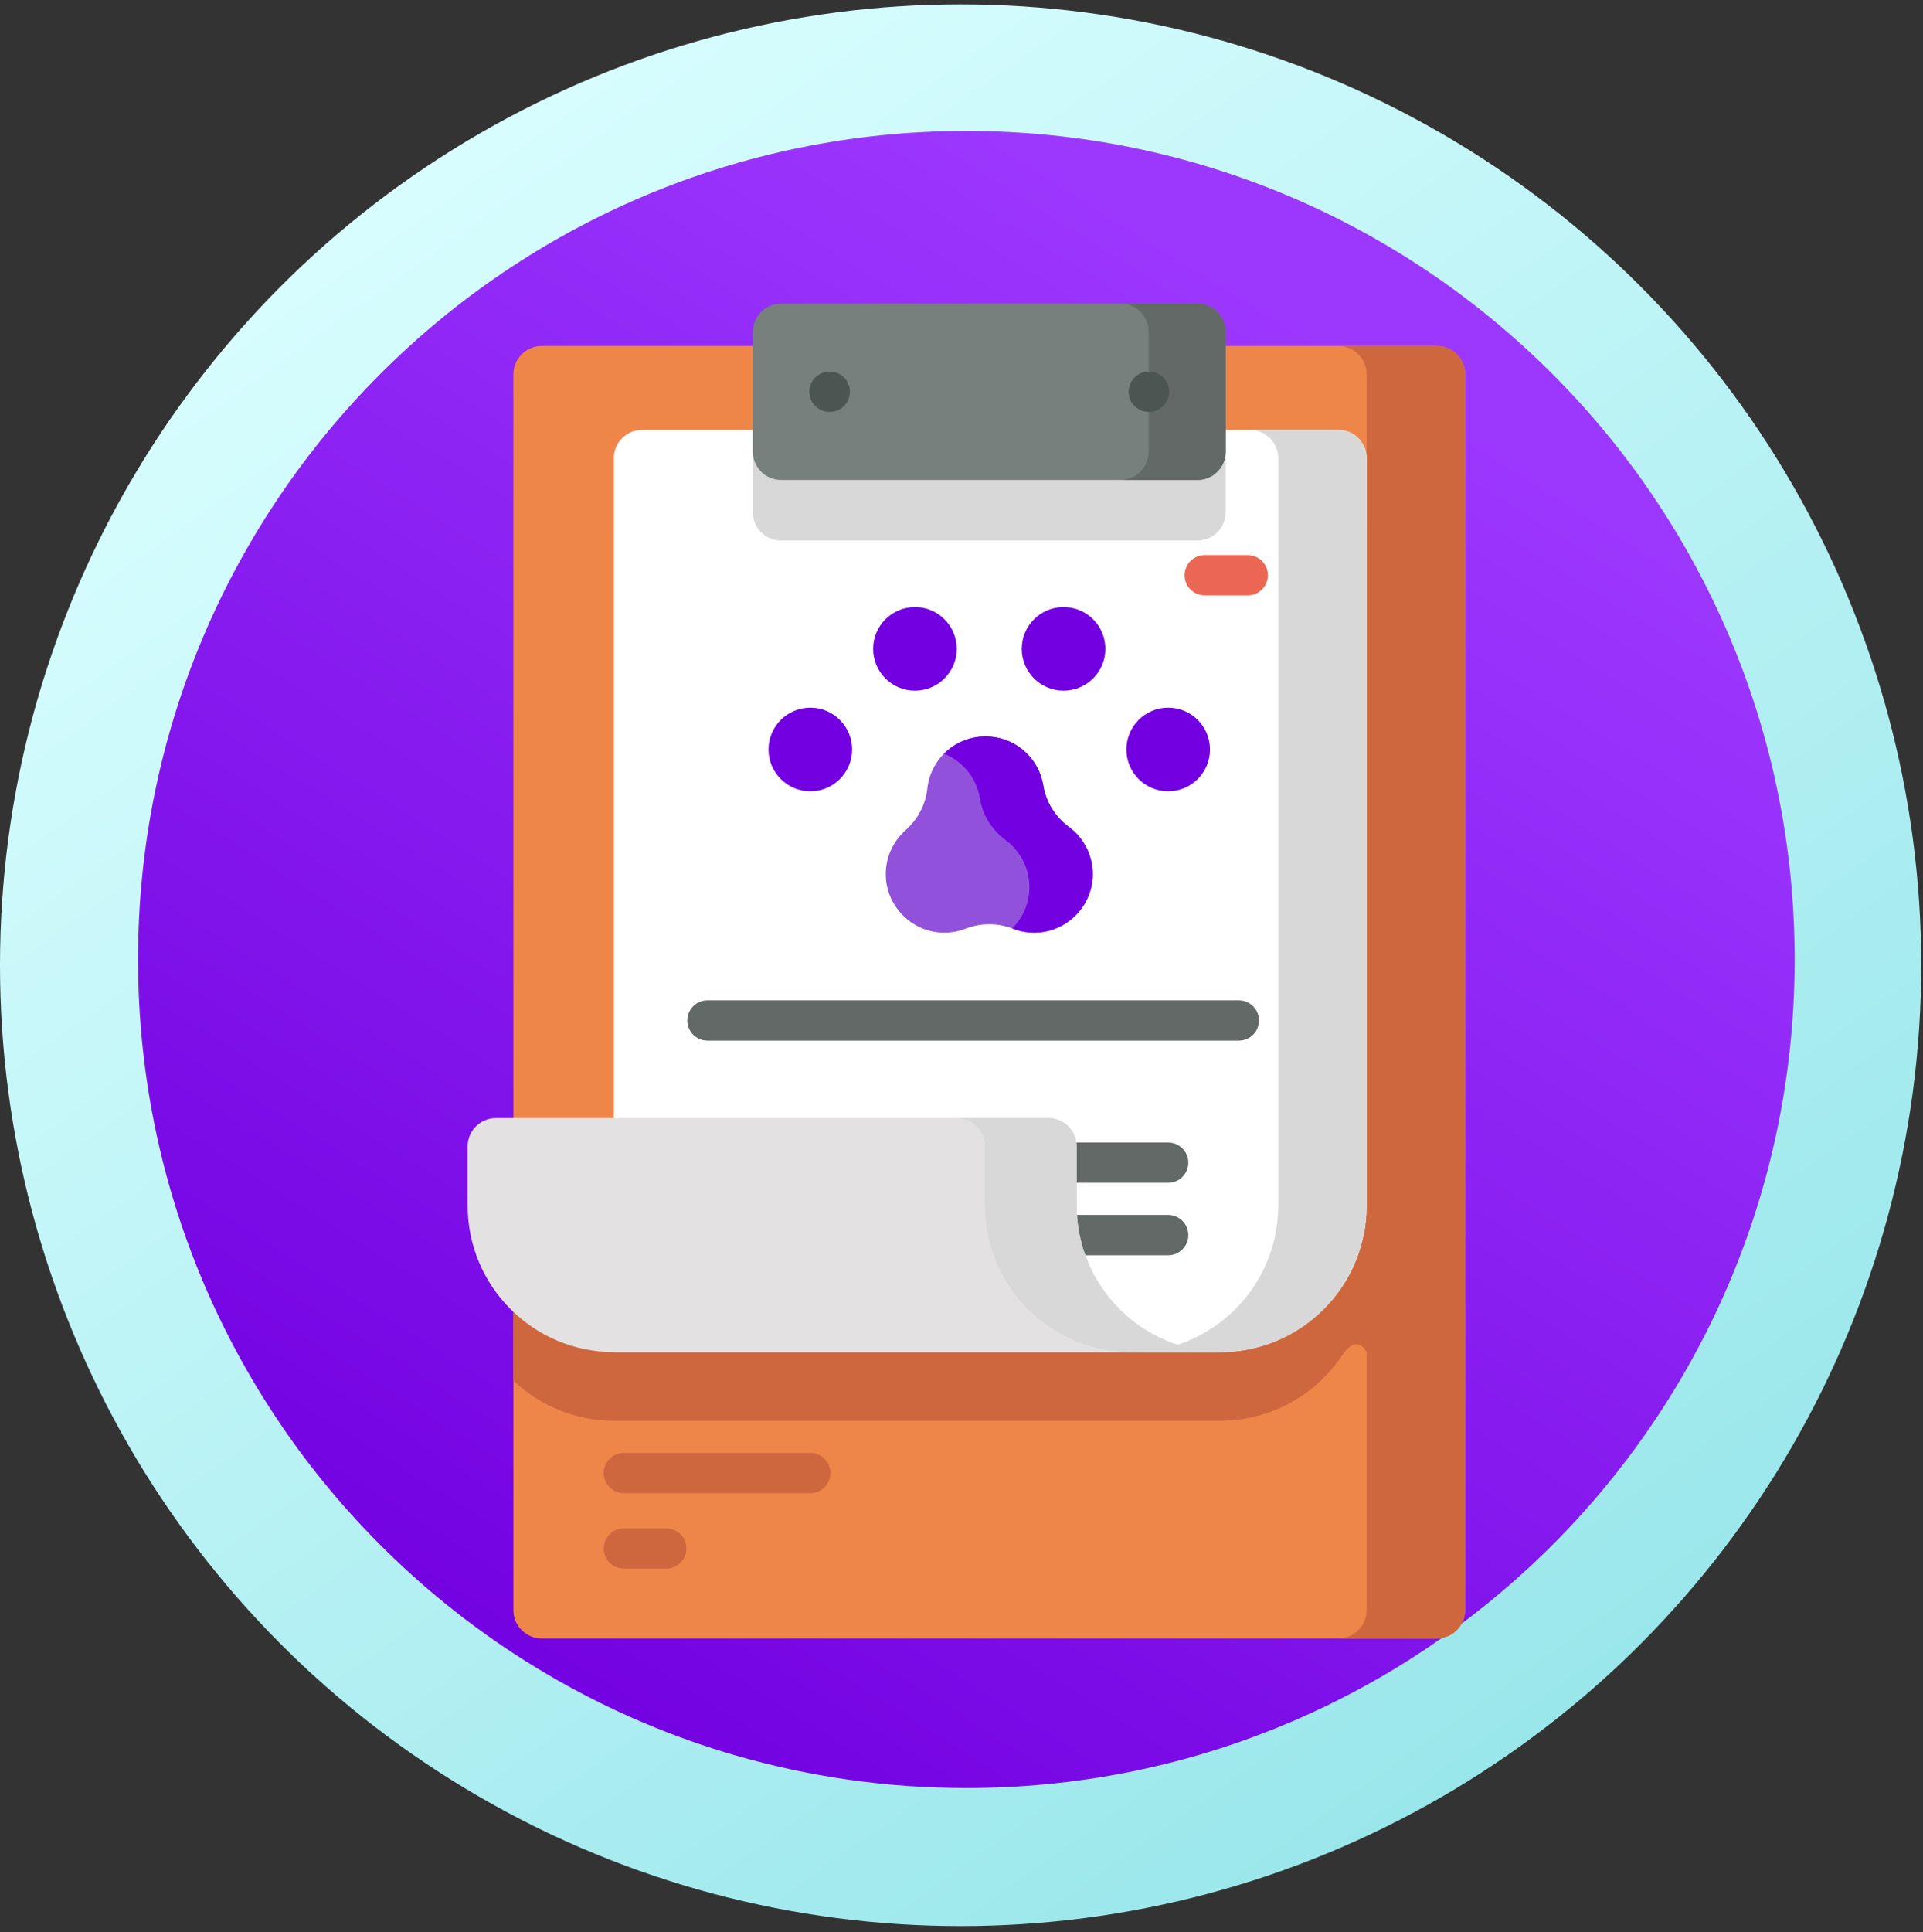 <svg width="220" height="221" viewBox="0 0 220 221" fill="none" xmlns="http://www.w3.org/2000/svg">
<rect x="0" y="0" width="220" height="221" fill="#333333" stroke="none"/>
<circle cx="109.897" cy="110.397" r="109.897" fill="url(#paint0_linear)"/>
<path d="M205.317 109.739C205.317 137.143 193.687 161.827 175.09 179.128C158.172 194.874 135.492 204.501 110.556 204.501C101.427 204.501 92.605 203.209 84.254 200.803C69.785 196.634 56.742 189.107 46.017 179.124C27.424 161.823 15.794 137.139 15.794 109.739C15.794 57.404 58.22 14.978 110.556 14.978C162.891 14.978 205.317 57.404 205.317 109.739Z" fill="url(#paint1_linear)"/>
<g clip-path="url(#clip0)">
<path d="M167.614 42.807V184.157C167.614 185.943 166.164 187.392 164.379 187.392H61.973C60.187 187.392 58.738 185.942 58.738 184.157V42.807C58.738 41.021 60.188 39.572 61.973 39.572H164.379C166.164 39.572 167.614 41.021 167.614 42.807Z" fill="#EE864A"/>
<path d="M164.378 39.571H153.112C154.901 39.571 156.347 41.02 156.347 42.806V60.26C156.347 58.471 154.901 57.025 153.112 57.025H73.458C71.669 57.025 70.223 58.471 70.223 60.26V135.732H58.737V157.905C61.742 160.757 65.802 162.504 70.272 162.504H139.944C139.873 162.504 139.805 162.497 139.734 162.497C145.477 162.445 150.531 159.506 153.513 155.061C155.303 152.394 156.347 154.648 156.347 154.648V184.156C156.347 185.942 154.901 187.39 153.112 187.39H164.378C166.164 187.39 167.613 185.941 167.613 184.156V42.806C167.613 41.02 166.164 39.571 164.378 39.571Z" fill="#CE673E"/>
<path d="M156.347 52.407V137.877C156.347 147.141 148.84 154.648 139.576 154.648H70.224V52.407C70.224 50.618 71.669 49.172 73.458 49.172H153.113C154.901 49.172 156.347 50.618 156.347 52.407Z" fill="white"/>
<path d="M140.223 49.172V58.584C140.223 60.37 138.777 61.819 136.988 61.819H89.362C87.573 61.819 86.128 60.369 86.128 58.584V49.172H140.223Z" fill="#D8D8D8"/>
<path d="M156.347 52.406V137.876C156.347 147.14 148.839 154.648 139.575 154.648H129.461C138.725 154.648 146.235 147.14 146.235 137.876V52.406C146.235 50.617 144.786 49.172 143.001 49.172H153.112C154.901 49.172 156.347 50.617 156.347 52.406Z" fill="#D8D8D8"/>
<path d="M133.646 135.281H121.941C120.669 135.281 119.638 134.249 119.638 132.977C119.638 131.705 120.669 130.673 121.941 130.673H133.646C134.918 130.673 135.95 131.705 135.95 132.977C135.95 134.249 134.918 135.281 133.646 135.281Z" fill="#626967"/>
<path d="M133.646 143.567H121.941C120.669 143.567 119.638 142.535 119.638 141.263C119.638 139.991 120.669 138.959 121.941 138.959H133.646C134.918 138.959 135.95 139.991 135.95 141.263C135.95 142.535 134.918 143.567 133.646 143.567Z" fill="#626967"/>
<path d="M70.273 154.649C61.01 154.649 53.5 147.139 53.5 137.876V131.112C53.5 129.325 54.948 127.877 56.734 127.877H119.935C121.722 127.877 123.17 129.325 123.17 131.112V137.876C123.17 147.139 130.679 154.649 139.943 154.649H70.273Z" fill="#E3E1E1"/>
<path d="M139.945 154.648H129.462C120.198 154.648 112.688 147.14 112.688 137.877V131.113C112.688 129.324 111.242 127.879 109.453 127.879H119.936C121.722 127.879 123.171 129.325 123.171 131.113V137.877C123.171 147.14 130.681 154.648 139.945 154.648Z" fill="#D8D8D8"/>
<path d="M136.989 54.896H89.361C87.575 54.896 86.127 53.448 86.127 51.662V37.954C86.127 36.168 87.575 34.72 89.361 34.72H136.989C138.776 34.72 140.224 36.168 140.224 37.954V51.661C140.224 53.448 138.775 54.896 136.989 54.896Z" fill="#77807D"/>
<path d="M140.223 37.954V51.662C140.223 53.448 138.777 54.897 136.988 54.897H128.184C129.972 54.897 131.418 53.447 131.418 51.662V37.954C131.418 36.169 129.972 34.719 128.184 34.719H136.988C138.777 34.719 140.223 36.169 140.223 37.954Z" fill="#626967"/>
<path d="M119.362 89.849C119.122 88.349 118.37 86.914 117.105 85.826C114.61 83.68 110.843 83.693 108.36 85.855C107.023 87.019 106.267 88.575 106.091 90.182C105.888 92.036 104.998 93.721 103.601 94.957C102.087 96.294 101.184 98.305 101.36 100.521C101.619 103.794 104.285 106.43 107.56 106.657C108.589 106.728 109.573 106.566 110.464 106.22C112.211 105.54 114.141 105.54 115.888 106.22C116.778 106.566 117.759 106.727 118.786 106.657C122.035 106.435 124.694 103.838 124.986 100.594C125.206 98.135 124.098 95.921 122.298 94.588C120.743 93.437 119.668 91.76 119.362 89.849Z" fill="#9251DB"/>
<path d="M124.987 100.594C124.694 103.838 122.036 106.436 118.786 106.657C117.76 106.729 116.778 106.567 115.886 106.22C115.862 106.211 115.835 106.202 115.811 106.193C116.883 105.116 117.595 103.683 117.739 102.091C117.96 99.634 116.853 97.419 115.051 96.085C113.495 94.933 112.421 93.257 112.116 91.345C111.876 89.845 111.122 88.409 109.859 87.323C109.294 86.838 108.662 86.461 107.998 86.198C108.112 86.081 108.235 85.967 108.36 85.857C110.841 83.693 114.608 83.681 117.104 85.827C118.37 86.913 119.121 88.349 119.36 89.849C119.669 91.761 120.743 93.437 122.296 94.589C124.098 95.923 125.205 98.137 124.987 100.594Z" fill="#7200E0"/>
<path d="M104.675 78.995C107.316 78.995 109.457 76.854 109.457 74.213C109.457 71.571 107.316 69.43 104.675 69.43C102.033 69.43 99.892 71.571 99.892 74.213C99.892 76.854 102.033 78.995 104.675 78.995Z" fill="#7200E0"/>
<path d="M121.676 78.995C124.318 78.995 126.459 76.854 126.459 74.213C126.459 71.571 124.318 69.43 121.676 69.43C119.035 69.43 116.894 71.571 116.894 74.213C116.894 76.854 119.035 78.995 121.676 78.995Z" fill="#7200E0"/>
<path d="M92.705 90.504C95.346 90.504 97.488 88.363 97.488 85.722C97.488 83.08 95.346 80.939 92.705 80.939C90.063 80.939 87.922 83.08 87.922 85.722C87.922 88.363 90.063 90.504 92.705 90.504Z" fill="#7200E0"/>
<path d="M133.646 90.504C136.288 90.504 138.429 88.363 138.429 85.722C138.429 83.08 136.288 80.939 133.646 80.939C131.005 80.939 128.863 83.08 128.863 85.722C128.863 88.363 131.005 90.504 133.646 90.504Z" fill="#7200E0"/>
<path d="M142.747 68.095H137.829C136.557 68.095 135.525 67.064 135.525 65.791C135.525 64.519 136.557 63.487 137.829 63.487H142.747C144.02 63.487 145.051 64.519 145.051 65.791C145.051 67.064 144.02 68.095 142.747 68.095Z" fill="#EB6754"/>
<path d="M94.933 47.112C94.929 47.112 94.925 47.112 94.922 47.112L94.888 47.111C93.616 47.106 92.589 46.07 92.595 44.797C92.6 43.529 93.631 42.504 94.898 42.504H94.909L94.942 42.504C96.215 42.51 97.242 43.546 97.236 44.818C97.23 46.087 96.2 47.112 94.933 47.112Z" fill="#4B5552"/>
<path d="M131.454 47.112C131.45 47.112 131.447 47.112 131.443 47.112L131.41 47.111C130.138 47.106 129.111 46.07 129.116 44.797C129.122 43.529 130.152 42.504 131.42 42.504H131.43L131.464 42.504C132.736 42.51 133.763 43.546 133.758 44.818C133.752 46.087 132.722 47.112 131.454 47.112Z" fill="#4B5552"/>
<path d="M141.729 119.02H80.936C79.663 119.02 78.632 117.988 78.632 116.716C78.632 115.444 79.663 114.412 80.936 114.412H141.729C143.001 114.412 144.032 115.444 144.032 116.716C144.032 117.988 143.001 119.02 141.729 119.02Z" fill="#626967"/>
<path d="M76.219 179.407H71.376C70.104 179.407 69.072 178.376 69.072 177.104C69.072 175.831 70.104 174.8 71.376 174.8H76.219C77.492 174.8 78.523 175.831 78.523 177.104C78.523 178.376 77.492 179.407 76.219 179.407Z" fill="#CE673E"/>
<path d="M92.705 170.779H71.376C70.104 170.779 69.072 169.748 69.072 168.475C69.072 167.203 70.104 166.172 71.376 166.172H92.705C93.977 166.172 95.008 167.203 95.008 168.475C95.008 169.748 93.977 170.779 92.705 170.779Z" fill="#CE673E"/>
</g>
<defs>
<linearGradient id="paint0_linear" x1="45.407" y1="24.849" x2="170.439" y2="200.552" gradientUnits="userSpaceOnUse">
<stop stop-color="#D7FDFE"/>
<stop offset="1" stop-color="#9AE7EB"/>
</linearGradient>
<linearGradient id="paint1_linear" x1="41.459" y1="182.785" x2="137.668" y2="29.711" gradientUnits="userSpaceOnUse">
<stop stop-color="#7301E1"/>
<stop offset="1" stop-color="#9C37FE"/>
</linearGradient>
<clipPath id="clip0">
<rect width="152.672" height="152.672" fill="white" transform="translate(34.221 34.719)"/>
</clipPath>
</defs>
</svg>
